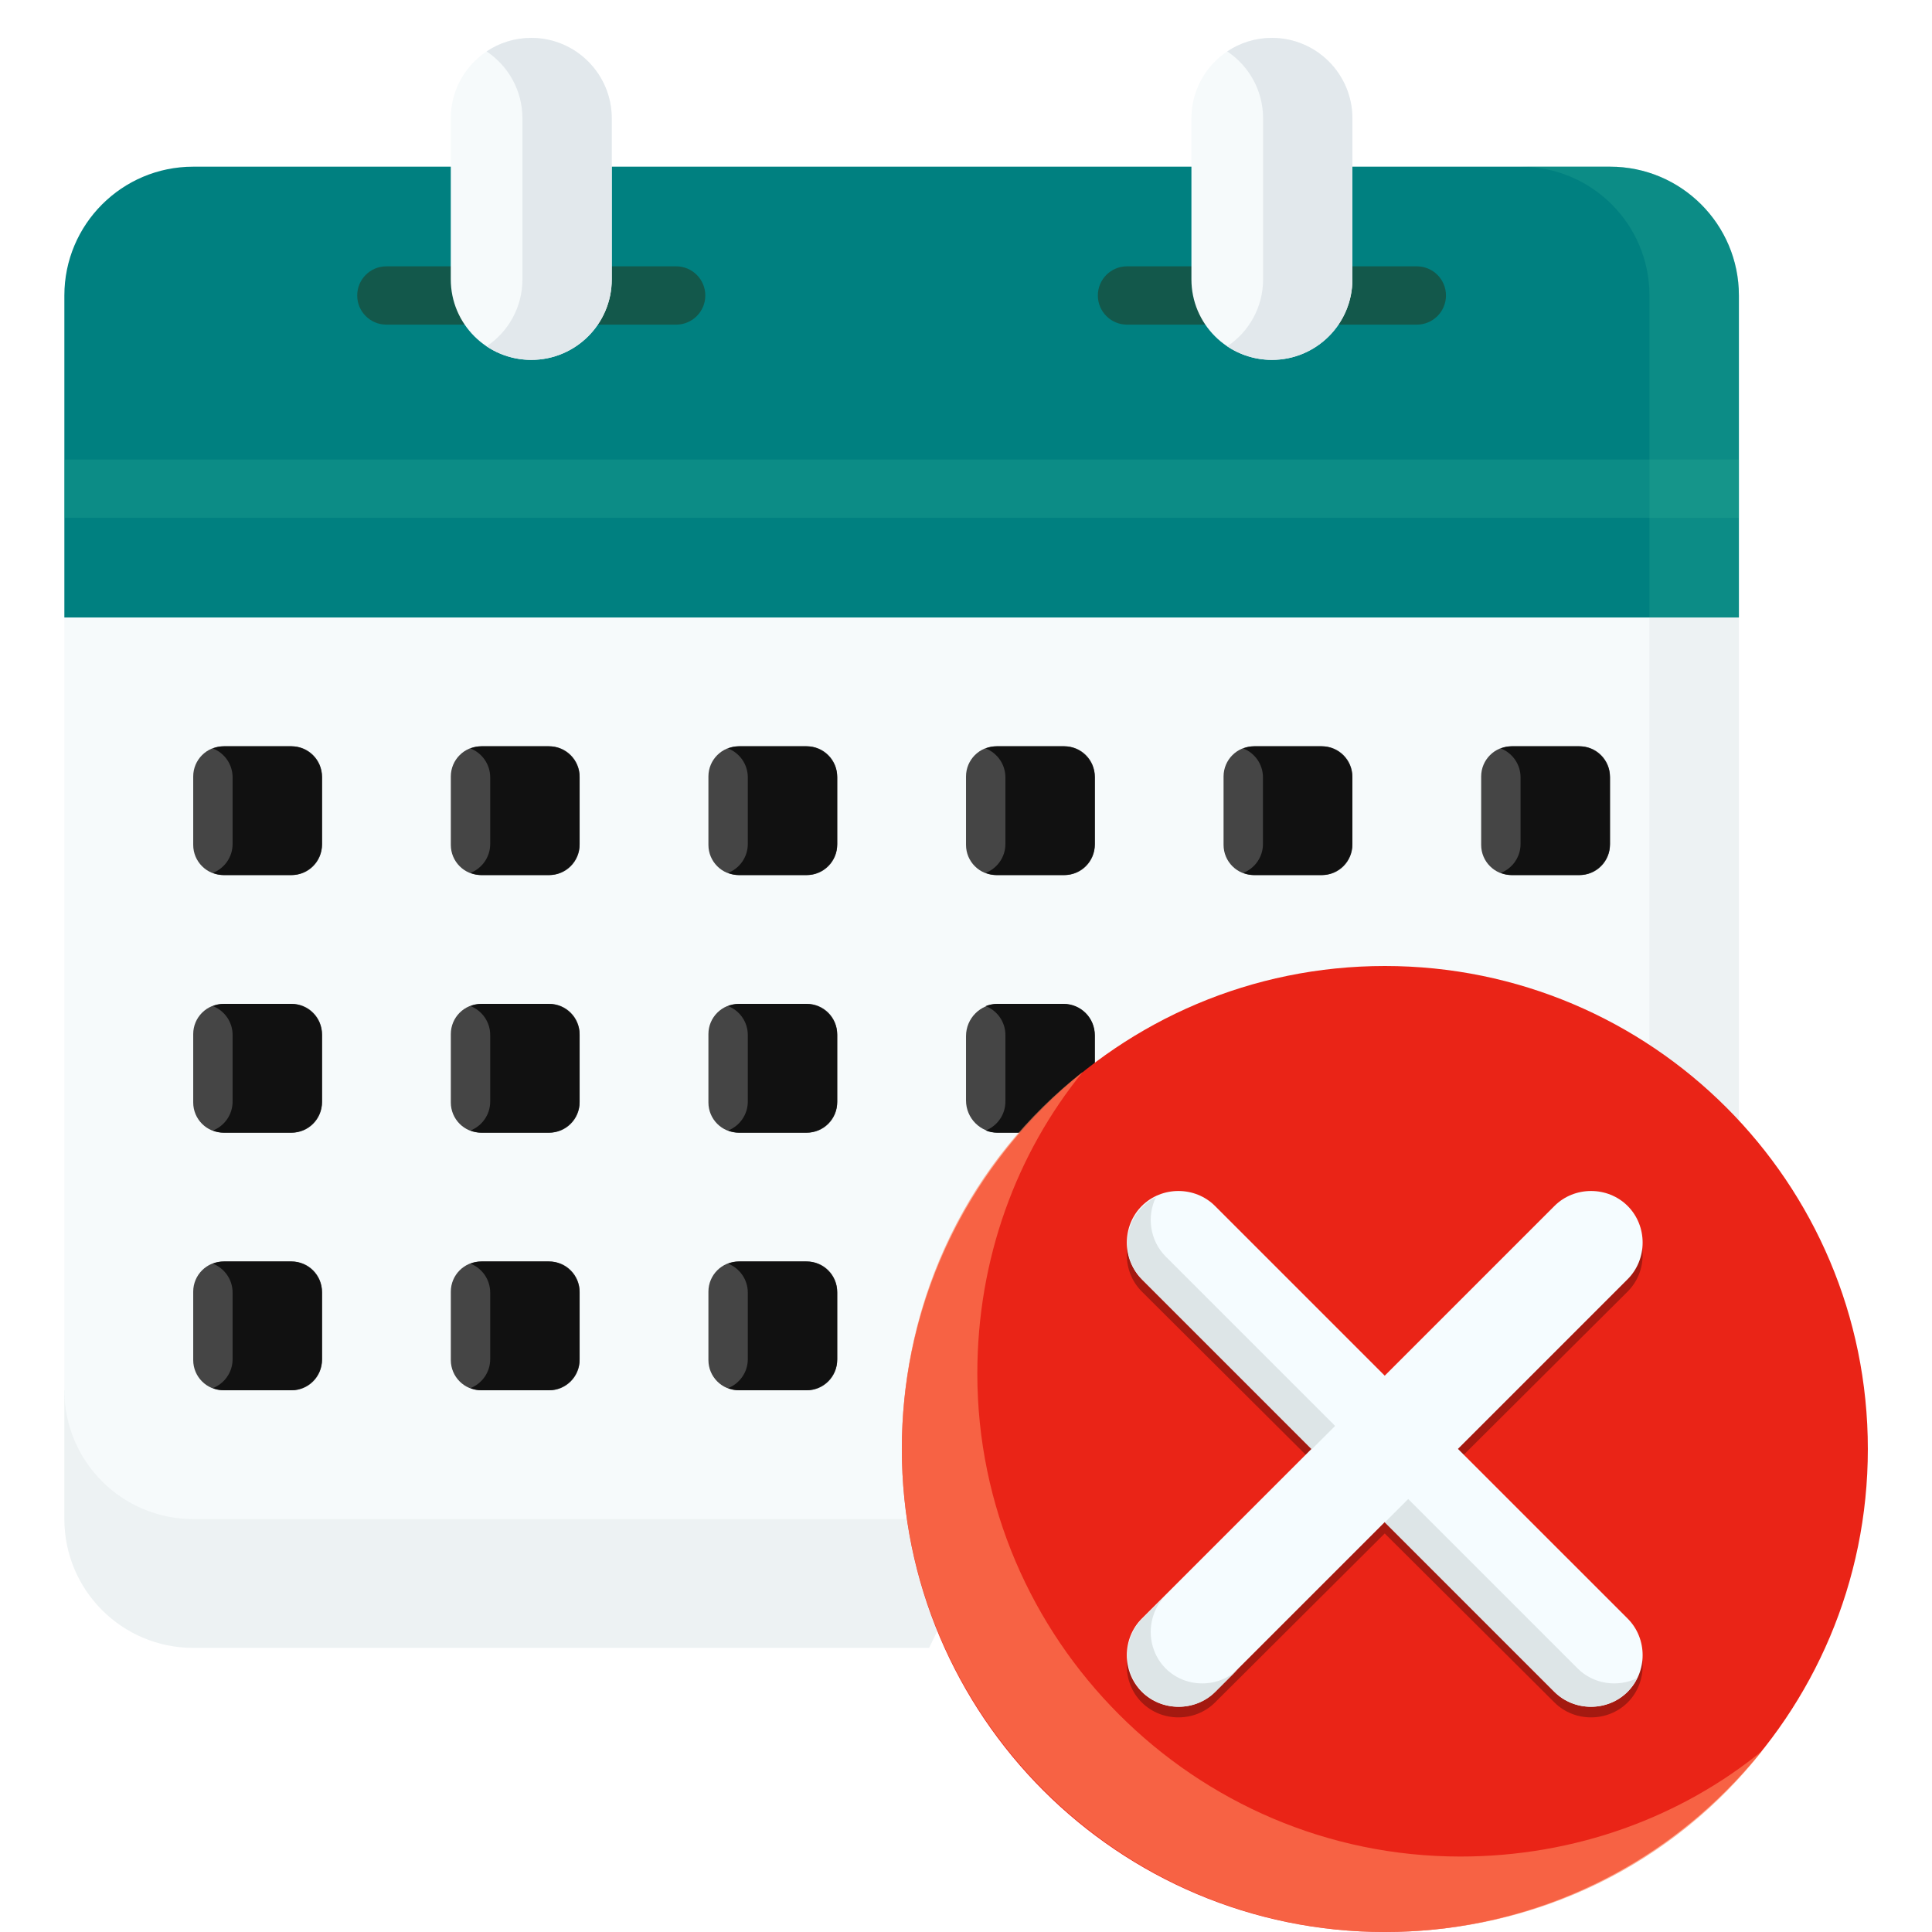 <svg width="102" height="102" viewBox="0 0 102 102" fill="none" xmlns="http://www.w3.org/2000/svg">
<g filter="url(#filter0_d_2_378)">
<path d="M49.054 85H10.198C6.443 85 3.398 81.955 3.398 78.2V71.4H55.585L49.054 85Z" fill="#EDF2F3"/>
<path d="M91.805 30.6V59.168V78.2H10.198C6.443 78.2 3.398 75.155 3.398 71.4V30.6L51.002 13.6L91.805 30.6Z" fill="#F6FAFB"/>
<path d="M15.407 44.2H11.794C10.914 44.2 10.201 43.486 10.201 42.606V38.994C10.201 38.114 10.914 37.4 11.794 37.4H15.407C16.287 37.4 17 38.114 17 38.994V42.606C17 43.486 16.287 44.2 15.407 44.2Z" fill="#454545"/>
<path d="M29.007 44.2H25.394C24.514 44.2 23.801 43.486 23.801 42.606V38.994C23.801 38.114 24.514 37.4 25.394 37.4H29.007C29.887 37.4 30.601 38.114 30.601 38.994V42.606C30.601 43.486 29.887 44.2 29.007 44.2Z" fill="#454545"/>
<path d="M42.607 44.2H38.994C38.114 44.2 37.401 43.486 37.401 42.606V38.994C37.401 38.114 38.114 37.4 38.994 37.4H42.607C43.487 37.4 44.2 38.114 44.2 38.994V42.606C44.2 43.486 43.487 44.2 42.607 44.2Z" fill="#454545"/>
<path d="M56.207 44.2H52.594C51.714 44.2 51.001 43.486 51.001 42.606V38.994C51.001 38.114 51.714 37.4 52.594 37.4H56.207C57.087 37.4 57.8 38.114 57.8 38.994V42.606C57.8 43.486 57.087 44.2 56.207 44.2Z" fill="#454545"/>
<path d="M69.805 44.2H66.192C65.312 44.2 64.598 43.486 64.598 42.606V38.994C64.598 38.114 65.312 37.4 66.192 37.4H69.805C70.685 37.4 71.398 38.114 71.398 38.994V42.606C71.398 43.486 70.685 44.2 69.805 44.2Z" fill="#454545"/>
<path d="M83.404 44.2H79.792C78.912 44.2 78.198 43.486 78.198 42.606V38.994C78.198 38.114 78.912 37.4 79.792 37.4H83.404C84.285 37.4 84.998 38.114 84.998 38.994V42.606C84.998 43.486 84.285 44.2 83.404 44.2Z" fill="#454545"/>
<path d="M15.407 57.8H11.794C10.914 57.8 10.201 57.086 10.201 56.206V52.594C10.201 51.714 10.914 51 11.794 51H15.407C16.287 51 17 51.714 17 52.594V56.206C17 57.087 16.287 57.8 15.407 57.8Z" fill="#454545"/>
<path d="M29.007 57.8H25.394C24.514 57.8 23.801 57.086 23.801 56.206V52.594C23.801 51.714 24.514 51 25.394 51H29.007C29.887 51 30.601 51.714 30.601 52.594V56.206C30.601 57.087 29.887 57.8 29.007 57.8Z" fill="#454545"/>
<path d="M42.607 57.8H38.994C38.114 57.8 37.401 57.086 37.401 56.206V52.594C37.401 51.714 38.114 51 38.994 51H42.607C43.487 51 44.2 51.714 44.2 52.594V56.206C44.2 57.087 43.487 57.8 42.607 57.8Z" fill="#454545"/>
<path d="M57.8 57.8V52.7C57.8 51.761 57.039 51 56.101 51H52.7C51.762 51 51.001 51.761 51.001 52.7V56.1C51.001 57.039 51.762 57.8 52.7 57.8H57.8Z" fill="#454545"/>
<path d="M15.407 71.4H11.794C10.914 71.4 10.201 70.686 10.201 69.806V66.194C10.201 65.314 10.914 64.6 11.794 64.6H15.407C16.287 64.6 17 65.314 17 66.194V69.806C17 70.686 16.287 71.4 15.407 71.4Z" fill="#454545"/>
<path d="M29.007 71.4H25.394C24.514 71.4 23.801 70.686 23.801 69.806V66.194C23.801 65.314 24.514 64.6 25.394 64.6H29.007C29.887 64.6 30.601 65.314 30.601 66.194V69.806C30.601 70.686 29.887 71.4 29.007 71.4Z" fill="#454545"/>
<path d="M42.607 71.4H38.994C38.114 71.4 37.401 70.686 37.401 69.806V66.194C37.401 65.314 38.114 64.6 38.994 64.6H42.607C43.487 64.6 44.2 65.314 44.2 66.194V69.806C44.2 70.686 43.487 71.4 42.607 71.4Z" fill="#454545"/>
<path d="M83.356 37.4H79.84C79.627 37.4 79.425 37.442 79.238 37.515C79.847 37.755 80.278 38.348 80.278 39.042V42.558C80.278 43.252 79.847 43.844 79.238 44.084C79.425 44.158 79.627 44.2 79.84 44.2H83.356C84.263 44.2 84.999 43.465 84.999 42.558V39.042C84.998 38.135 84.263 37.4 83.356 37.4Z" fill="#111111"/>
<path d="M69.756 37.4H66.24C66.028 37.4 65.825 37.442 65.638 37.515C66.247 37.755 66.678 38.348 66.678 39.042V42.558C66.678 43.252 66.247 43.844 65.638 44.084C65.825 44.158 66.028 44.2 66.24 44.2H69.756C70.663 44.2 71.398 43.465 71.398 42.558V39.042C71.398 38.135 70.663 37.4 69.756 37.4Z" fill="#111111"/>
<path d="M56.159 37.4H52.643C52.43 37.4 52.227 37.442 52.041 37.515C52.649 37.755 53.08 38.348 53.08 39.042V42.558C53.08 43.252 52.649 43.844 52.041 44.084C52.227 44.158 52.43 44.2 52.643 44.2H56.159C57.066 44.2 57.801 43.465 57.801 42.558V39.042C57.8 38.135 57.065 37.4 56.159 37.4Z" fill="#111111"/>
<path d="M42.559 37.4H39.042C38.83 37.4 38.627 37.442 38.441 37.515C39.049 37.755 39.48 38.348 39.48 39.042V42.558C39.48 43.252 39.049 43.844 38.441 44.084C38.627 44.158 38.83 44.2 39.042 44.2H42.559C43.466 44.2 44.201 43.465 44.201 42.558V39.042C44.2 38.135 43.466 37.4 42.559 37.4Z" fill="#111111"/>
<path d="M28.959 37.4H25.442C25.23 37.4 25.027 37.442 24.84 37.515C25.449 37.755 25.88 38.348 25.88 39.042V42.558C25.88 43.252 25.449 43.844 24.84 44.084C25.027 44.158 25.23 44.2 25.442 44.2H28.959C29.866 44.2 30.601 43.465 30.601 42.558V39.042C30.601 38.135 29.866 37.4 28.959 37.4Z" fill="#111111"/>
<path d="M15.359 37.4H11.843C11.63 37.4 11.427 37.442 11.241 37.515C11.849 37.755 12.28 38.348 12.28 39.042V42.558C12.28 43.252 11.849 43.844 11.241 44.084C11.427 44.158 11.63 44.2 11.843 44.2H15.359C16.266 44.2 17.001 43.465 17.001 42.558V39.042C17 38.135 16.265 37.4 15.359 37.4Z" fill="#111111"/>
<path d="M15.359 51H11.843C11.63 51 11.427 51.042 11.241 51.115C11.849 51.356 12.28 51.948 12.28 52.642V56.158C12.28 56.852 11.849 57.444 11.241 57.685C11.427 57.758 11.63 57.8 11.843 57.8H15.359C16.266 57.8 17.001 57.065 17.001 56.158V52.642C17 51.735 16.265 51 15.359 51Z" fill="#111111"/>
<path d="M15.359 64.6H11.843C11.63 64.6 11.427 64.642 11.241 64.715C11.849 64.956 12.28 65.548 12.28 66.242V69.758C12.28 70.452 11.849 71.044 11.241 71.285C11.427 71.358 11.63 71.4 11.843 71.4H15.359C16.266 71.4 17.001 70.665 17.001 69.758V66.242C17 65.335 16.265 64.6 15.359 64.6Z" fill="#111111"/>
<path d="M28.959 51H25.442C25.23 51 25.027 51.042 24.84 51.115C25.449 51.356 25.88 51.948 25.88 52.642V56.158C25.88 56.852 25.449 57.444 24.84 57.685C25.027 57.758 25.23 57.8 25.442 57.8H28.959C29.866 57.8 30.601 57.065 30.601 56.158V52.642C30.601 51.735 29.866 51 28.959 51Z" fill="#111111"/>
<path d="M28.959 64.6H25.442C25.23 64.6 25.027 64.642 24.84 64.715C25.449 64.956 25.88 65.548 25.88 66.242V69.758C25.88 70.452 25.449 71.044 24.84 71.285C25.027 71.358 25.23 71.4 25.442 71.4H28.959C29.866 71.4 30.601 70.665 30.601 69.758V66.242C30.601 65.335 29.866 64.6 28.959 64.6Z" fill="#111111"/>
<path d="M42.559 51H39.042C38.83 51 38.627 51.042 38.441 51.115C39.049 51.356 39.48 51.948 39.48 52.642V56.158C39.48 56.852 39.049 57.444 38.441 57.685C38.627 57.758 38.83 57.8 39.042 57.8H42.559C43.466 57.8 44.201 57.065 44.201 56.158V52.642C44.2 51.735 43.466 51 42.559 51Z" fill="#111111"/>
<path d="M57.8 57.8V52.642C57.8 51.735 57.065 51 56.159 51H52.642C52.43 51 52.227 51.042 52.04 51.115C52.649 51.356 53.08 51.948 53.08 52.642V56.158C53.08 56.852 52.649 57.444 52.04 57.685C52.227 57.758 52.43 57.8 52.642 57.8H57.8V57.8Z" fill="#111111"/>
<path d="M42.559 64.6H39.042C38.83 64.6 38.627 64.642 38.441 64.715C39.049 64.956 39.48 65.548 39.48 66.242V69.758C39.48 70.452 39.049 71.044 38.441 71.285C38.627 71.358 38.83 71.4 39.042 71.4H42.559C43.466 71.4 44.201 70.665 44.201 69.758V66.242C44.2 65.335 43.466 64.6 42.559 64.6Z" fill="#111111"/>
<path d="M87.081 28.632V59.168V78.2H91.805V59.168V30.6L87.081 28.632Z" fill="#EDF2F3"/>
<path d="M91.805 30.6V13.6C91.805 9.844 88.76 6.8 85.005 6.8H10.198C6.443 6.8 3.398 9.844 3.398 13.6V30.6H91.805Z" fill="#008080"/>
<path d="M24.825 15.139H20.398C19.548 15.139 18.859 14.45 18.859 13.6C18.859 12.75 19.548 12.061 20.398 12.061H24.825C25.675 12.061 26.364 12.75 26.364 13.6C26.364 14.45 25.674 15.139 24.825 15.139Z" fill="#13584B"/>
<path d="M35.698 15.139H31.272C30.422 15.139 29.733 14.45 29.733 13.6C29.733 12.75 30.422 12.061 31.272 12.061H35.698C36.548 12.061 37.237 12.75 37.237 13.6C37.237 14.45 36.548 15.139 35.698 15.139Z" fill="#13584B"/>
<path d="M63.927 15.139H59.501C58.65 15.139 57.961 14.45 57.961 13.6C57.961 12.75 58.65 12.061 59.501 12.061H63.927C64.777 12.061 65.466 12.75 65.466 13.6C65.466 14.45 64.777 15.139 63.927 15.139Z" fill="#13584B"/>
<path d="M74.801 15.139H70.374C69.524 15.139 68.835 14.45 68.835 13.6C68.835 12.75 69.524 12.061 70.374 12.061H74.801C75.651 12.061 76.34 12.75 76.34 13.6C76.34 14.45 75.651 15.139 74.801 15.139Z" fill="#13584B"/>
<path d="M32.298 12.75C32.298 15.097 30.396 17 28.048 17C25.701 17 23.799 15.097 23.799 12.75V4.25C23.798 1.903 25.701 0 28.048 0C30.395 0 32.298 1.903 32.298 4.25V12.75H32.298Z" fill="#F6FAFB"/>
<path d="M71.401 12.75C71.401 15.097 69.498 17 67.151 17C64.803 17 62.901 15.097 62.901 12.75V4.25C62.901 1.903 64.803 0 67.15 0C69.498 0 71.4 1.903 71.4 4.25V12.75H71.401Z" fill="#F6FAFB"/>
<path d="M67.15 0C66.278 0 65.467 0.264 64.793 0.715C65.933 1.477 66.685 2.775 66.685 4.25V12.75C66.685 14.225 65.933 15.523 64.793 16.285C65.467 16.736 66.278 17 67.15 17C69.498 17 71.4 15.097 71.4 12.75V4.25C71.401 1.903 69.498 0 67.15 0V0Z" fill="#E2E8EC"/>
<path d="M28.048 0C27.176 0 26.365 0.264 25.69 0.715C26.831 1.477 27.582 2.775 27.582 4.25V12.75C27.582 14.225 26.831 15.523 25.69 16.285C26.365 16.736 27.176 17 28.048 17C30.395 17 32.298 15.097 32.298 12.75V4.25C32.298 1.903 30.396 0 28.048 0V0Z" fill="#E2E8EC"/>
<path d="M85.005 6.8H80.283C84.039 6.8 87.083 9.844 87.083 13.6V30.6H91.805V13.6C91.805 9.844 88.76 6.8 85.005 6.8Z" fill="#33B199" fill-opacity="0.25"/>
<path d="M3.398 22.261H91.805V25.339H3.398V22.261Z" fill="#33B199" fill-opacity="0.25"/>
</g>
<path d="M73.113 102C59.03 102 47.613 90.583 47.613 76.5C47.613 62.417 59.03 51 73.113 51C87.196 51 98.613 62.417 98.613 76.5C98.613 90.583 87.196 102 73.113 102Z" fill="#EA2417"/>
<path opacity="0.65" d="M47.613 76.5C47.613 90.525 59.088 102 73.113 102C81.241 102 88.413 98.334 93.035 92.437C88.732 95.944 83.154 98.016 77.098 98.016C63.073 98.016 51.598 86.541 51.598 72.516C51.598 66.459 53.669 60.881 57.176 56.578C51.279 61.2 47.613 68.372 47.613 76.5Z" fill="#FD835D"/>
<path opacity="0.3" d="M85.932 89.882C84.878 90.932 83.121 90.932 82.067 89.882L73.107 80.959L64.147 89.882C63.093 90.932 61.336 90.932 60.282 89.882C59.228 88.832 59.228 87.083 60.282 86.033L69.242 77.11L60.282 68.187C59.228 67.137 59.228 65.388 60.282 64.338C61.336 63.288 63.093 63.288 64.147 64.338L73.107 73.261L82.067 64.338C83.121 63.288 84.878 63.288 85.932 64.338C86.986 65.388 86.986 67.137 85.932 68.187L76.972 77.11L85.932 86.033C86.986 87.083 86.986 88.832 85.932 89.882Z" fill="black"/>
<path d="M60.282 89.319C61.336 90.373 63.093 90.373 64.147 89.319L73.107 80.359L82.067 89.319C83.121 90.373 84.878 90.373 85.932 89.319C86.986 88.264 86.986 86.507 85.932 85.453L76.972 76.494L85.932 67.534C86.986 66.48 86.986 64.723 85.932 63.669C84.878 62.615 83.121 62.615 82.067 63.669L73.107 72.629L64.147 63.669C63.093 62.615 61.336 62.615 60.282 63.669C59.228 64.723 59.228 66.48 60.282 67.534L69.242 76.494L60.282 85.453C59.228 86.507 59.228 88.264 60.282 89.319Z" fill="#F5FCFF"/>
<path fill-rule="evenodd" clip-rule="evenodd" d="M65.4 88.087C64.348 89.139 62.594 89.138 61.542 88.086C60.491 87.035 60.49 85.283 61.539 84.231L60.31 85.46C59.257 86.512 59.257 88.266 60.31 89.319C61.362 90.371 63.116 90.371 64.168 89.319L65.4 88.087ZM73.114 80.374L74.347 79.141L83.292 88.086C84.129 88.924 85.412 89.095 86.431 88.599C86.304 88.86 86.133 89.104 85.918 89.319C84.866 90.371 83.112 90.371 82.059 89.319L73.114 80.374ZM61.03 63.198C60.768 63.325 60.524 63.496 60.31 63.711C59.257 64.763 59.257 66.517 60.31 67.569L69.255 76.515L70.488 75.282L61.542 66.337C60.705 65.499 60.534 64.217 61.03 63.198Z" fill="#DDE5E7"/>
<defs>
<filter id="filter0_d_2_378" x="-6.602" y="-8" width="108.407" height="105" filterUnits="userSpaceOnUse" color-interpolation-filters="sRGB">
<feFlood flood-opacity="0" result="BackgroundImageFix"/>
<feColorMatrix in="SourceAlpha" type="matrix" values="0 0 0 0 0 0 0 0 0 0 0 0 0 0 0 0 0 0 127 0" result="hardAlpha"/>
<feOffset dy="2"/>
<feGaussianBlur stdDeviation="5"/>
<feColorMatrix type="matrix" values="0 0 0 0 0 0 0 0 0 0 0 0 0 0 0 0 0 0 0.15 0"/>
<feBlend mode="normal" in2="BackgroundImageFix" result="effect1_dropShadow_2_378"/>
<feBlend mode="normal" in="SourceGraphic" in2="effect1_dropShadow_2_378" result="shape"/>
</filter>
</defs>
</svg>

